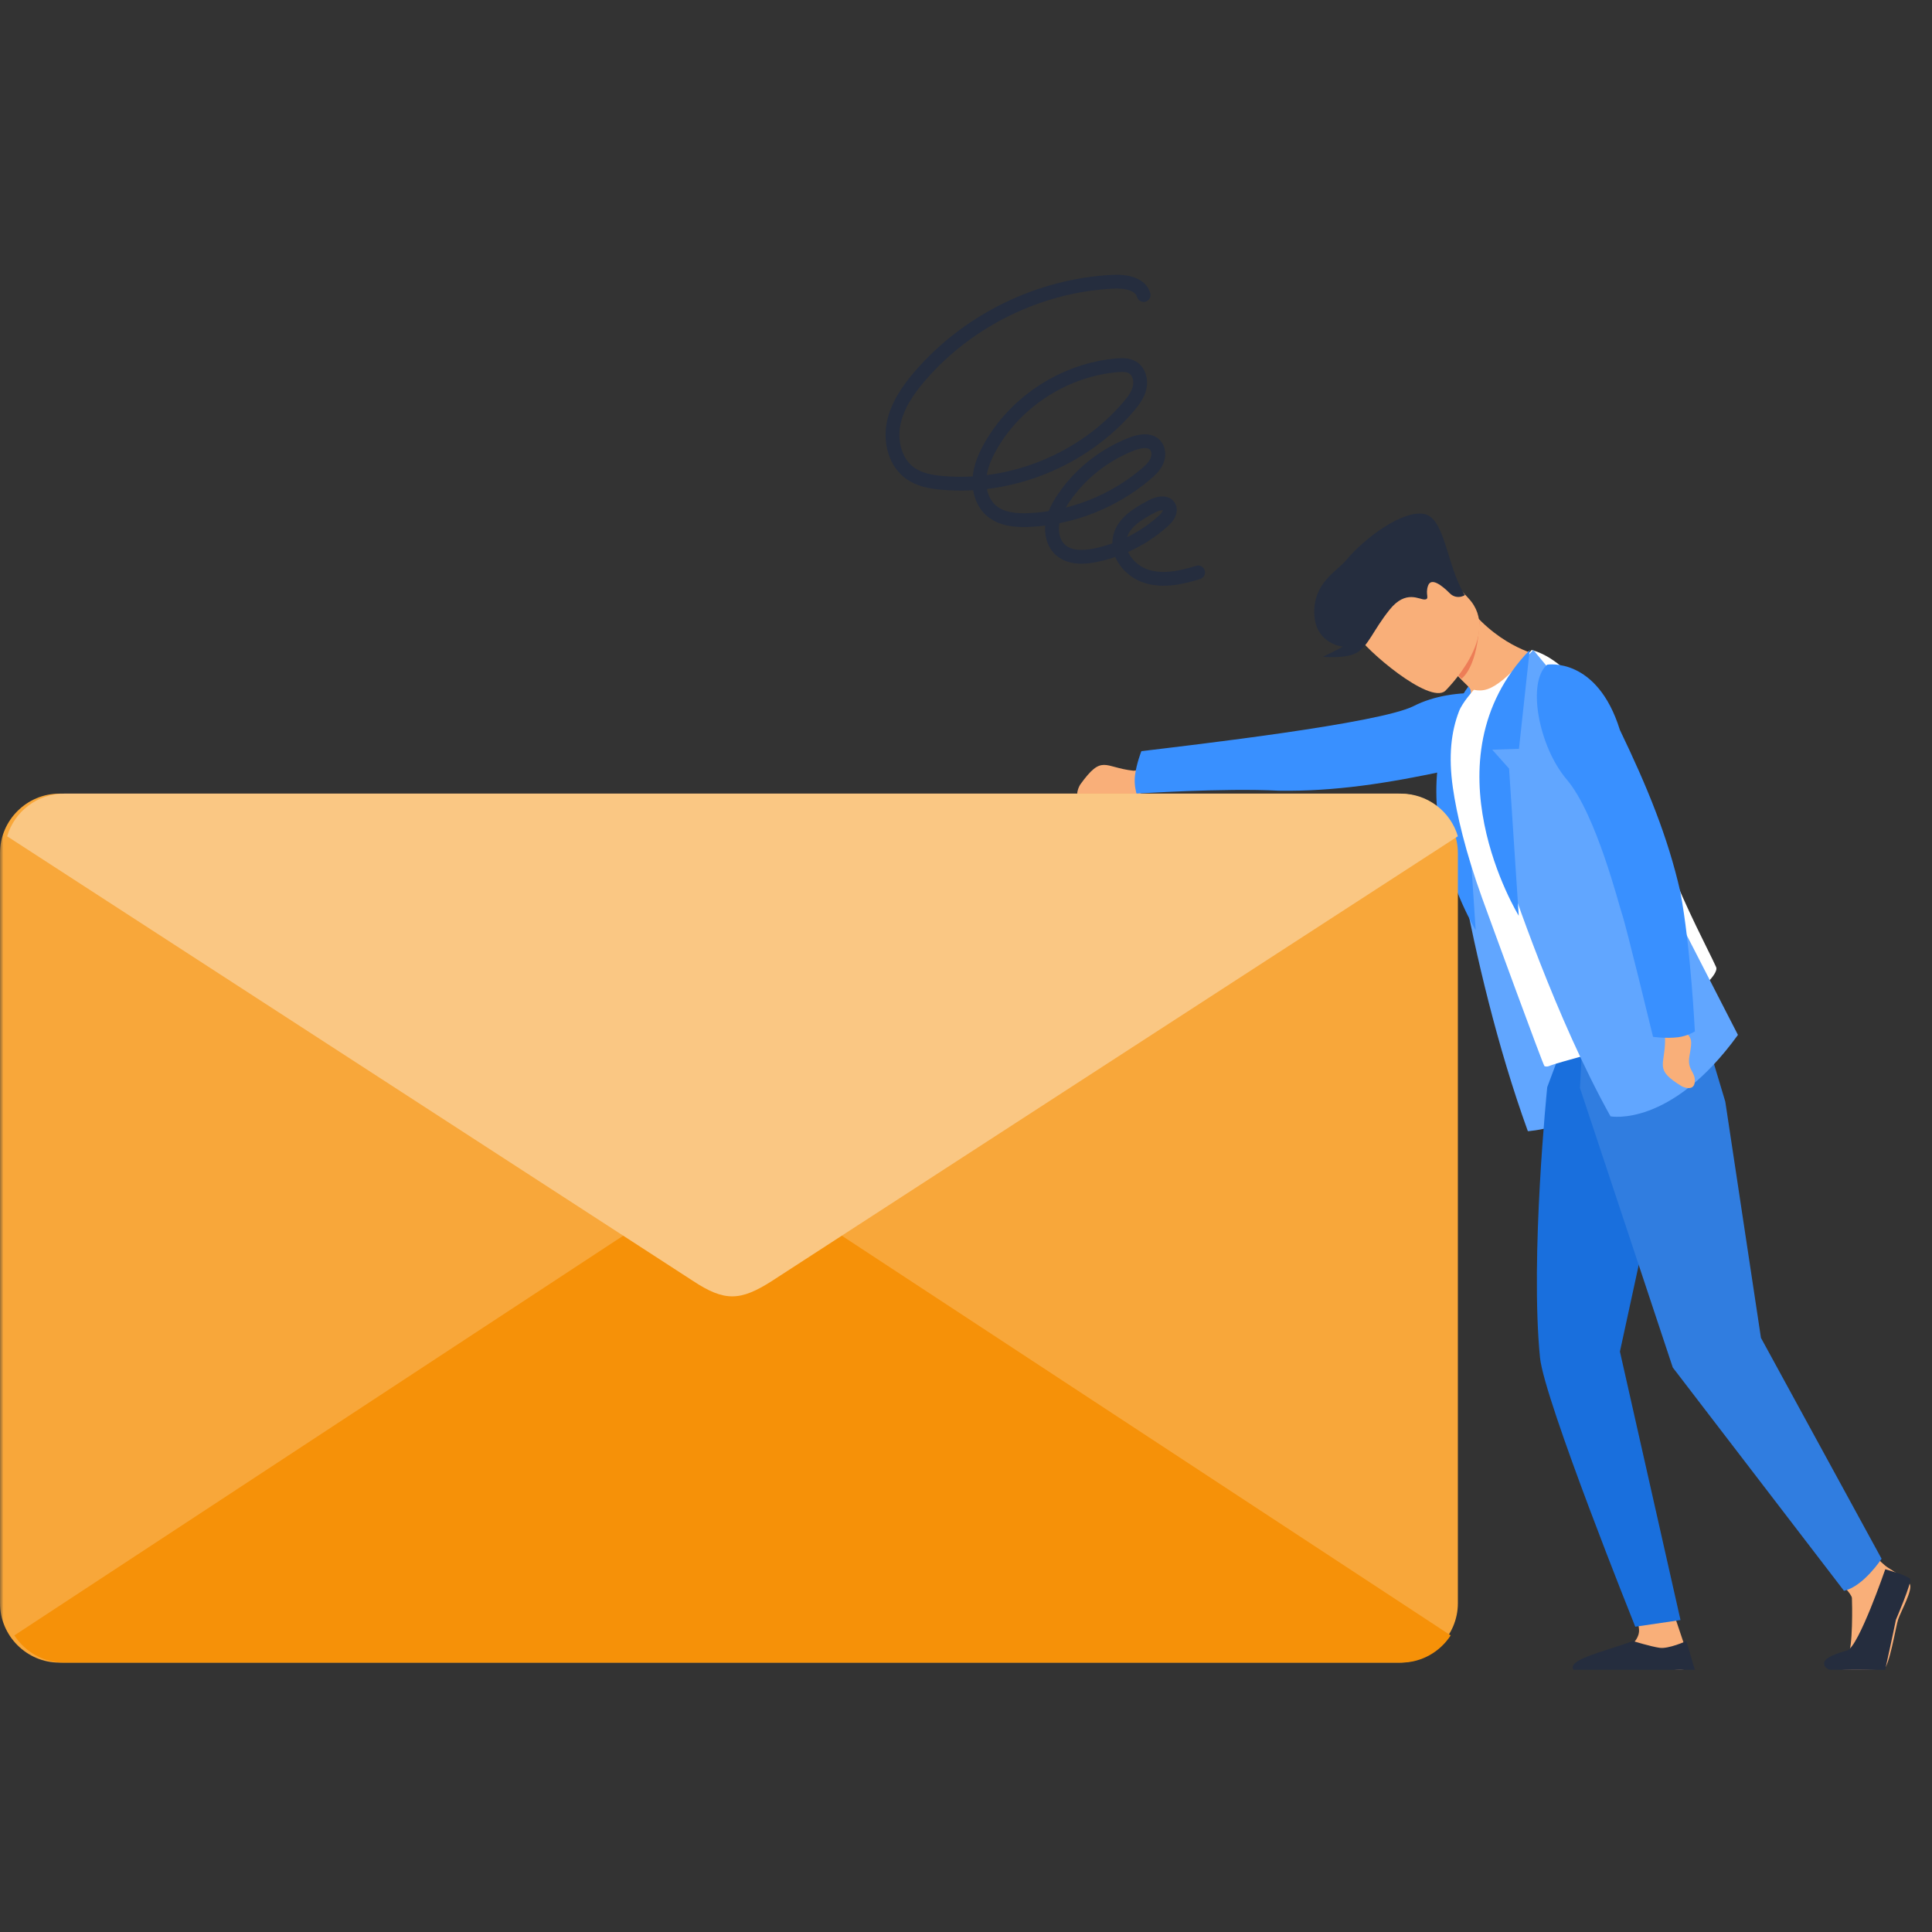 <svg width="280" height="280" viewBox="0 0 280 280" fill="none" xmlns="http://www.w3.org/2000/svg">
<rect x="0" y="0" width="280" height="280" fill="#333333" stroke="none"/>
<mask id="mask0_1115_366" style="mask-type:alpha" maskUnits="userSpaceOnUse" x="0" y="0" width="280" height="280">
<rect width="280" height="280" fill="#D9D9D9"/>
</mask>
<g mask="url(#mask0_1115_366)">
<path fill-rule="evenodd" clip-rule="evenodd" d="M209.203 110.857C209.203 110.857 212.48 139.248 221.428 163.939C221.428 163.939 227.837 163.63 236.049 158.399C244.297 153.142 209.204 110.857 209.204 110.857H209.203Z" fill="#61A6FF"/>
<path fill-rule="evenodd" clip-rule="evenodd" d="M166.601 110.896C166.601 110.896 164.847 111.761 164.225 111.691C159.995 111.24 159.767 109.243 156.543 113.718C156.543 113.718 155.352 115.662 156.978 115.997C158.608 116.331 158.911 114.85 161.15 115.539C163.735 116.336 163.765 116.309 165.463 114.838L167.571 114.045L166.599 110.894L166.601 110.896Z" fill="#F9AF79"/>
<path fill-rule="evenodd" clip-rule="evenodd" d="M164.489 112.407C164.705 110.63 165.419 108.863 165.419 108.863C172.8 107.969 199.961 104.847 204.917 102.31C210.636 99.382 220.033 100.005 221.692 103.504C221.692 103.504 221.119 110.894 210.035 111.603C201.155 113.522 193.44 114.721 185.343 114.594C177.351 114.177 164.716 115.02 164.716 115.02C164.716 115.02 164.32 113.802 164.489 112.409V112.407Z" fill="#3990FF"/>
<path fill-rule="evenodd" clip-rule="evenodd" d="M266.505 229.206C266.505 229.206 268.349 230.957 268.395 231.599C268.437 232.243 268.554 239.127 267.804 239.771C267.05 240.415 264.837 240.878 265.548 241.599C266.084 242.14 270.224 242.022 272.968 241.882C273.766 241.831 274.773 235.628 275.09 234.715C275.548 233.39 277.208 230.494 276.792 229.581C276.584 229.131 275.07 228.102 273.693 227.24C272.25 226.325 270.862 224.306 270.862 224.306L266.505 229.208V229.206Z" fill="#F9AF79"/>
<path fill-rule="evenodd" clip-rule="evenodd" d="M242.549 233.762L244.045 238.215C244.155 238.92 244.592 240.655 244.592 241.297C244.592 243.699 234.296 239.259 236.602 238.191C236.813 238.089 237.467 237.322 237.536 236.505C237.645 235.246 236.671 233.673 236.671 233.673L242.547 233.762H242.549Z" fill="#F9AF79"/>
<path fill-rule="evenodd" clip-rule="evenodd" d="M228.076 147.286L224.237 157.558C224.237 157.558 221.734 182.079 223.189 196.754C223.8 202.896 236.995 235.755 236.995 235.755L243.551 234.789L234.772 195.879L238.002 180.999L242.575 151.572L228.074 147.287L228.076 147.286Z" fill="#196FDD"/>
<path fill-rule="evenodd" clip-rule="evenodd" d="M246.644 148.326L250.043 159.659L255.211 193.891L272.693 225.909C272.693 225.909 270.068 229.923 267.244 230.551L242.43 198.187L228.979 157.677L229.45 148.671L246.644 148.326Z" fill="#307DE0"/>
<path fill-rule="evenodd" clip-rule="evenodd" d="M273.229 227.428C273.229 227.428 269.372 238.642 267.721 239.198C267.277 239.335 264.812 239.93 264.415 240.827L264.387 240.914C264.259 241.483 264.765 242 265.373 242H273.213C273.213 242 274.325 236.962 274.768 234.752C274.768 234.752 277.095 229.333 276.837 228.854C276.579 228.362 273.228 227.428 273.228 227.428H273.229Z" fill="#252D3E"/>
<path fill-rule="evenodd" clip-rule="evenodd" d="M245.631 242L244.396 237.837C244.396 237.837 241.804 239.011 240.507 238.81C239.208 238.623 236.676 237.837 236.676 237.837C231.5 239.652 227.257 240.532 228.028 242H245.631Z" fill="#252D3E"/>
<path fill-rule="evenodd" clip-rule="evenodd" d="M215.45 96.286L213.896 110.609L212.366 111.314L212.459 113.471L213.864 134.796C213.864 134.796 200.041 112.283 215.448 96.287L215.45 96.286Z" fill="#3990FF"/>
<path fill-rule="evenodd" clip-rule="evenodd" d="M211.936 104.611C217.877 102.933 222.733 94.869 222.733 94.869C222.733 94.869 216.625 93.517 212.018 86.918L210.341 92.103L209.203 95.625C209.203 95.625 210.056 96.735 211.806 98.518C212.125 98.844 212.477 99.189 212.856 99.559C213.159 99.852 213.252 100.283 213.074 100.655C212.057 102.791 211.938 104.612 211.938 104.612L211.936 104.611Z" fill="#F9AF79"/>
<path fill-rule="evenodd" clip-rule="evenodd" d="M223.843 154.52C224.053 154.588 224.27 154.593 224.48 154.508C226.445 153.704 232.643 152.512 237.314 150.104C241.264 148.101 244.409 145.481 247.61 142.232C248.036 141.801 248.971 140.709 248.71 140.152C248.439 139.538 248.005 138.664 247.458 137.561C245.561 133.728 242.291 127.137 239.541 119.131C239.025 117.642 238.475 116.18 237.896 114.755C233.576 104.138 227.588 95.661 221.973 94.204C221.973 94.204 219.641 97.043 217.826 98.514C216.047 99.957 214.941 100.243 213.598 99.973C213.598 99.973 211.951 101.786 211.456 103.072C210.309 106.051 209.905 109.567 210.556 114.128C211.112 118.009 212.389 123.483 214.812 130.191C215.914 133.23 223.668 154.468 223.841 154.52H223.843Z" fill="white"/>
<path fill-rule="evenodd" clip-rule="evenodd" d="M209.203 95.534C209.203 95.534 210.063 96.621 211.827 98.367C214.35 96.168 214.407 90.041 214.407 90.041C212.659 90.562 211.332 91.281 210.351 92.086L209.204 95.534H209.203Z" fill="#ED7D57"/>
<path fill-rule="evenodd" clip-rule="evenodd" d="M209.443 100.137C209.443 100.137 217.801 92.01 212.823 86.709C207.845 81.407 205.574 76.788 200.025 81.754C194.477 86.721 195.356 89.768 196.603 91.952C197.849 94.139 207.141 102.116 209.445 100.136L209.443 100.137Z" fill="#F9AF79"/>
<path fill-rule="evenodd" clip-rule="evenodd" d="M212.243 86.176C212.692 86.097 211.221 87.102 210.116 85.987C209.01 84.874 207.422 83.617 206.966 84.88C206.509 86.143 207.262 86.823 206.49 86.881C205.72 86.939 203.77 85.399 201.397 88.355C199.024 91.311 198.302 93.633 196.659 94.581C195.019 95.528 191.723 95.184 191.723 95.184C191.723 95.184 193.928 94.144 194.613 93.716C194.613 93.716 190.598 93.351 190.472 88.9C190.343 84.454 193.791 82.758 195.047 81.241C197.813 77.894 203.354 73.878 206.401 74.491C209.45 75.1 209.621 81.872 212.243 86.176Z" fill="#252D3E"/>
<path fill-rule="evenodd" clip-rule="evenodd" d="M240.428 148.645C240.428 148.645 241.345 151.682 241.5 152.49L242.508 152.103C242.508 152.103 241.769 148.851 241.524 148.326L240.426 148.647L240.428 148.645Z" fill="#556066"/>
<path fill-rule="evenodd" clip-rule="evenodd" d="M251.874 149.988C242.117 163.481 233.406 161.789 233.406 161.789C225.484 147.568 219.289 129.046 217.768 124.532C210.634 104.902 222.225 94.204 222.225 94.204L235.004 109.585L239.001 117.109L242.388 131.512L251.876 149.986L251.874 149.988Z" fill="#61A6FF"/>
<path fill-rule="evenodd" clip-rule="evenodd" d="M221.695 94.204L220.138 108.529L216.266 108.654L218.706 111.39L220.107 132.714C220.107 132.714 206.286 110.203 221.695 94.206V94.204Z" fill="#3990FF"/>
<path fill-rule="evenodd" clip-rule="evenodd" d="M240.426 148.495C240.426 148.495 241.319 150.015 241.319 150.593C241.327 154.519 239.659 154.928 243.736 157.433C243.736 157.433 245.488 158.328 245.621 156.802C245.754 155.274 244.474 155.148 244.851 153.023C245.287 150.573 245.26 150.547 243.863 149.14L243 147.286L240.426 148.495Z" fill="#F9AF79"/>
<path fill-rule="evenodd" clip-rule="evenodd" d="M243.187 150.327C241.433 150.54 239.572 150.266 239.572 150.266C239.572 150.266 235.603 133.892 235.05 132.382C234.692 131.407 231.329 117.981 227.091 113.007C222.924 108.115 221.282 98.784 224.235 96.326C224.235 96.326 231.447 95.126 234.767 105.789C238.723 114.009 241.711 121.266 243.517 129.209C245.024 137.118 245.632 149.484 245.632 149.484C245.632 149.484 244.56 150.162 243.187 150.327Z" fill="#3990FF"/>
<path fill-rule="evenodd" clip-rule="evenodd" d="M8.602 115.02H202.684C207.414 115.02 211.286 118.896 211.286 123.634V232.346C211.286 237.083 207.415 240.959 202.684 240.959H8.602C3.87 240.959 0 237.083 0 232.346V123.634C0 118.896 3.87 115.02 8.602 115.02Z" fill="#F8A73A"/>
<path fill-rule="evenodd" clip-rule="evenodd" d="M111.896 172.455L174.966 213.857L210.244 237.015C208.707 239.383 206.051 240.959 203.048 240.959H9.276C6.271 240.959 3.616 239.383 2.08 237.015L37.356 213.857L100.382 172.482C105.026 169.368 107.29 169.477 111.898 172.453L111.896 172.455Z" fill="#F69108"/>
<path fill-rule="evenodd" clip-rule="evenodd" d="M111.893 185.636L174.954 144.753L211.283 121.202C210.247 117.642 206.933 115.02 203.031 115.02H9.29C5.388 115.02 2.073 117.644 1.038 121.203L37.366 144.753L100.382 185.608C105.025 188.682 107.289 188.575 111.894 185.638L111.893 185.636Z" fill="#FAC783"/>
<path d="M165.747 42.755C165.264 41.093 163.079 40.746 161.346 40.828C150.67 41.334 140.28 46.405 133.318 54.507C131.576 56.534 130.004 58.825 129.496 61.445C128.987 64.064 129.758 67.068 131.939 68.606C133.288 69.557 134.988 69.851 136.635 69.991C146.655 70.844 156.989 66.608 163.525 58.968C164.237 58.136 164.925 57.229 165.167 56.163C165.409 55.096 165.089 53.832 164.153 53.266C163.486 52.862 162.653 52.878 161.875 52.944C154.389 53.586 147.333 58.087 143.603 64.601C142.76 66.072 142.069 67.674 141.951 69.364C141.833 71.054 142.36 72.849 143.629 73.972C145.111 75.284 147.273 75.46 149.254 75.361C155.377 75.053 161.381 72.68 166.059 68.717C166.694 68.179 167.322 67.59 167.659 66.83C167.995 66.07 167.973 65.096 167.398 64.496C166.586 63.648 165.18 63.913 164.081 64.333C160.067 65.866 156.543 68.656 154.134 72.209C153.365 73.344 152.695 74.588 152.505 75.944C152.315 77.301 152.675 78.791 153.697 79.704C155.022 80.888 157.038 80.822 158.783 80.464C162.431 79.715 165.87 77.972 168.63 75.474C169.223 74.937 169.829 74.097 169.415 73.413C168.942 72.631 167.746 72.966 166.934 73.392C164.985 74.415 162.839 75.678 162.316 77.811C161.711 80.271 163.742 82.775 166.163 83.531C168.584 84.286 171.213 83.721 173.634 82.96" stroke="#252D3E" stroke-width="2" stroke-miterlimit="10" stroke-linecap="round"/>
</g>
</svg>
